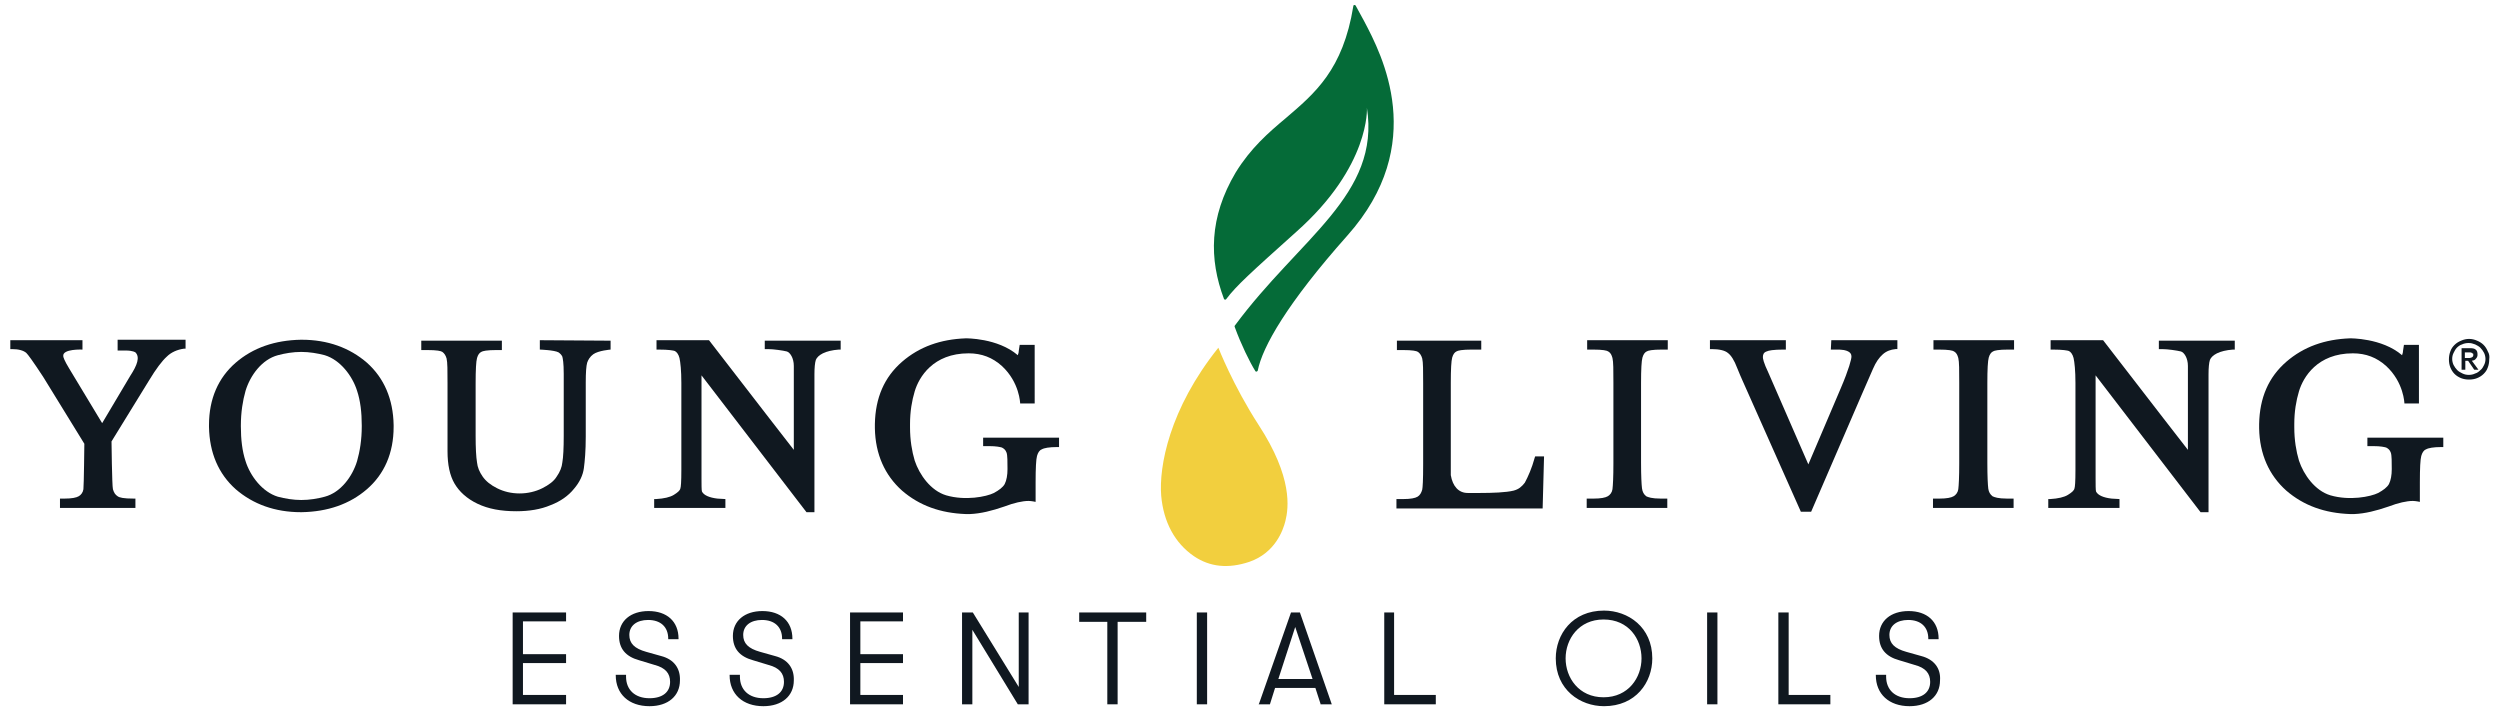 <?xml version="1.0" encoding="utf-8"?>
<!-- Generator: Adobe Illustrator 26.0.2, SVG Export Plug-In . SVG Version: 6.00 Build 0)  -->
<svg version="1.1" id="Layer_1" xmlns="http://www.w3.org/2000/svg" xmlns:xlink="http://www.w3.org/1999/xlink" x="0px" y="0px"
	 viewBox="0 0 533.5 152.8" style="enable-background:new 0 0 533.5 152.8;" xml:space="preserve">
<style type="text/css">
	.st0{fill:#F1CE25;}
	.st1{fill:#101820;}
	.st2{fill:#F2CF3E;}
	.st3{fill:#056B38;}
</style>
<g>
	<path class="st0" d="M260.7,115.9"/>
	<path class="st1" d="M25.1,74.8h1.7c1.6,0,2.1,0.4,2.1,0.4c1,1,0.4,2.7-1.1,5l-6,10.1l-7-11.6c-1.1-1.8-1.3-2.5-1.3-2.7
		c-0.2-1.6,4.1-1.4,4.1-1.4v-2H2.2v1.9l0.4,0c1.4,0,2.4,0.3,3,0.8c0.4,0.4,1.3,1.6,3.6,5.1L18,94.7c0,0-0.1,9-0.2,9.7
		c-0.1,0.7-0.5,1.2-1,1.5c-0.5,0.3-1.5,0.5-3,0.5h-1v2h16.1v-2h-0.4c-2.1,0-3-0.2-3.4-0.5c-0.5-0.3-0.8-0.8-1-1.5
		c-0.2-0.8-0.3-10.2-0.3-10.2l8-13c1.5-2.5,2.8-4.2,3.8-5.1c0.9-0.9,2.2-1.5,3.7-1.7l0.3,0v-1.9H25.1V74.8z"/>
	<path class="st1" d="M163.5,74.5h0.4c1.2,0,3.2,0.3,4,0.5c0.7,0.2,1.5,1.4,1.5,3.1V96l-5.2-6.7l-12.9-16.7h-11.2v2h0.4
		c2.3,0,3.2,0.2,3.5,0.3c0.4,0.2,0.8,0.7,1,1.5c0.2,0.9,0.4,2.7,0.4,5.3v18.6c0,2.6-0.1,3.6-0.2,3.9c-0.1,0.5-0.6,0.9-1.4,1.4
		c-0.8,0.5-2.1,0.8-3.8,0.9l-0.4,0v1.9h15.2v-1.9l-1.7-0.1c-1.7-0.2-2.9-0.7-3.3-1.5c-0.1-0.2-0.1-1.6-0.1-2.9c0-0.5,0-1.1,0-1.8
		V80.1l22.4,29.2h1.7V79.9c0-1.4,0.1-2.5,0.3-3.1c0.2-0.5,0.7-1,1.5-1.4c0.8-0.4,2-0.7,3.4-0.8l0.4,0v-1.9l-16.2,0V74.5z"/>
	<path class="st1" d="M461,74.5h0.4c1.2,0,3.2,0.3,4,0.5c0.7,0.2,1.5,1.4,1.5,3.1V96l-5.2-6.7l-12.9-16.7h-11.2v2h0.4
		c2.3,0,3.2,0.2,3.5,0.3c0.4,0.2,0.8,0.7,1,1.5c0.2,0.9,0.4,2.7,0.4,5.3v18.6c0,2.6-0.1,3.6-0.2,3.9c-0.1,0.5-0.6,0.9-1.4,1.4
		c-0.8,0.5-2.1,0.8-3.8,0.9l-0.4,0v1.9h15.2v-1.9l-1.7-0.1c-1.7-0.2-2.9-0.7-3.3-1.5c-0.1-0.2-0.1-1.6-0.1-2.9c0-0.5,0-1.1,0-1.8
		V80.1l22.4,29.2h1.7V79.9c0-1.4,0.1-2.5,0.3-3.1c0.2-0.5,0.7-1,1.5-1.4c0.8-0.4,2-0.7,3.4-0.8l0.4,0v-1.9l-16.2,0V74.5z"/>
	<path class="st1" d="M327.5,97.7c-0.6,2.2-1.4,4-2.1,5.3c-0.7,0.9-1.3,1.4-2.4,1.7c-1.6,0.4-4.6,0.5-7.1,0.5h-2.7
		c-1.9,0-3.2-1.4-3.6-3.8c0-0.4,0-0.8,0-1.2V81.7c0-2.9,0.1-4.7,0.3-5.4c0.2-0.7,0.5-1.1,0.9-1.3c0.3-0.2,1.2-0.4,3.3-0.4h2v-1.9
		l-18,0v2h1.2c2.2,0,3,0.2,3.3,0.4c0.4,0.3,0.7,0.7,0.9,1.4c0.2,0.8,0.2,2.6,0.2,5.3v17.2c0,3.6-0.1,5-0.2,5.5
		c-0.2,0.7-0.5,1.2-1,1.5c-0.5,0.3-1.5,0.5-3,0.5H298v2h31.2l0.3-11.1h-1.9L327.5,97.7z"/>
	<path class="st1" d="M338.7,74.6h1.2c2.2,0,3,0.2,3.3,0.4c0.5,0.3,0.7,0.7,0.9,1.4c0.2,0.8,0.2,2.6,0.2,5.3v17.2
		c0,2.9-0.1,4.7-0.2,5.5c-0.1,0.7-0.5,1.2-1,1.5c-0.5,0.3-1.5,0.5-3,0.5h-1.5v2h17.2v-2h-1.4c-1.9,0-2.7-0.3-3.1-0.5
		c-0.5-0.4-0.8-0.9-0.9-1.7c-0.1-0.8-0.2-2.6-0.2-5.4V81.7c0-2.9,0.1-4.7,0.3-5.4c0.2-0.7,0.5-1.1,0.9-1.3c0.3-0.2,1.2-0.4,3.3-0.4
		h1.2v-2h-17.2V74.6z"/>
	<path class="st1" d="M390.7,74.6h1.8c0.4,0,0.7,0.1,1,0.1c1.5,0.3,1.6,1,1.6,1.4c0,0.5-0.5,2.6-2.3,6.8l-6.9,16.2l-8.5-19.5
		c-1.1-2.3-1.2-3.1-1.2-3.4c0-0.6,0.2-1,0.8-1.2c0.4-0.2,1.4-0.4,3.7-0.4h0.4v-2h-16.2v1.9l0.4,0c1.6,0,2.8,0.3,3.4,0.8
		c0.7,0.5,1.4,1.6,2,3.2c0.5,1.3,0.9,2.1,1.1,2.6l12.5,28.1h2.2l10.8-25l2.4-5.5c0.6-1.4,1.3-2.4,2.1-3.1c0.8-0.7,1.7-1,2.7-1.1
		l0.4,0v-1.9h-14.1L390.7,74.6z"/>
	<path class="st1" d="M412.5,74.6h1.2c2.2,0,3,0.2,3.3,0.4c0.5,0.3,0.7,0.7,0.9,1.4c0.2,0.8,0.2,2.6,0.2,5.3v17.2
		c0,2.9-0.1,4.7-0.2,5.5c-0.1,0.7-0.5,1.2-1,1.5c-0.5,0.3-1.5,0.5-3,0.5h-1.4v2h17.2v-2h-1.4c-1.9,0-2.7-0.3-3.1-0.5
		c-0.5-0.4-0.8-0.9-0.9-1.6c-0.1-0.8-0.2-2.6-0.2-5.4V81.7c0-2.9,0.1-4.7,0.3-5.4c0.2-0.7,0.5-1.1,0.9-1.3c0.3-0.2,1.2-0.4,3.3-0.4
		h1.2v-2h-17.2V74.6z"/>
	<polygon class="st1" points="109.4,150.3 120.8,150.3 120.8,148.3 111.6,148.3 111.6,141.5 120.8,141.5 120.8,139.6 111.6,139.6 
		111.6,132.6 120.8,132.6 120.8,130.7 109.4,130.7 	"/>
	<path class="st1" d="M141.1,140l-3.2-0.9c-2.5-0.7-3.6-1.8-3.6-3.6c0-2,1.6-3.2,4-3.2c2.7,0,4.3,1.5,4.3,4v0.1h2.2v-0.1
		c0-3.7-2.5-5.9-6.4-5.9c-3.8,0-6.3,2.1-6.3,5.3c0,2.7,1.4,4.4,4.3,5.2l3.3,1c2.3,0.6,3.3,1.8,3.3,3.6c0,2.2-1.6,3.5-4.4,3.5
		c-3.1,0-5-1.8-5-4.6V144h-2.2v0.1c0,4,2.8,6.6,7.2,6.6c4,0,6.5-2.2,6.5-5.5C145.2,142.6,143.8,140.7,141.1,140z"/>
	<path class="st1" d="M165.4,140l-3.2-0.9c-2.5-0.7-3.6-1.8-3.6-3.6c0-2,1.6-3.2,4-3.2c2.7,0,4.3,1.5,4.3,4v0.1h2.2v-0.1
		c0-3.7-2.5-5.9-6.4-5.9c-3.8,0-6.3,2.1-6.3,5.3c0,2.7,1.4,4.4,4.3,5.2l3.3,1c2.3,0.6,3.3,1.8,3.3,3.6c0,2.2-1.6,3.5-4.4,3.5
		c-3.1,0-5-1.8-5-4.6V144h-2.2v0.1c0,4,2.8,6.6,7.2,6.6c4,0,6.5-2.2,6.5-5.5C169.5,142.6,168.1,140.7,165.4,140z"/>
	<polygon class="st1" points="181.4,150.3 192.7,150.3 192.7,148.3 183.6,148.3 183.6,141.5 192.7,141.5 192.7,139.6 183.6,139.6 
		183.6,132.6 192.7,132.6 192.7,130.7 181.4,130.7 	"/>
	<polygon class="st1" points="217.4,146.6 207.6,130.7 207.6,130.7 205.3,130.7 205.3,150.3 207.5,150.3 207.5,134.4 217.2,150.3 
		219.5,150.3 219.5,130.7 217.4,130.7 	"/>
	<polygon class="st1" points="230.3,132.7 236.3,132.7 236.3,150.3 238.5,150.3 238.5,132.7 244.6,132.7 244.6,130.7 230.3,130.7 	
		"/>
	<rect x="255.4" y="130.7" class="st1" width="2.2" height="19.6"/>
	<path class="st1" d="M277.4,130.7h-1.9l-6.8,19.4l-0.1,0.2h2.4l1.1-3.5h8.6l1.1,3.4l0,0.1h2.4L277.4,130.7L277.4,130.7z
		 M280.1,144.9h-7.3l3.6-11.1L280.1,144.9z"/>
	<polygon class="st1" points="297.5,130.7 295.4,130.7 295.4,150.3 306.4,150.3 306.4,148.3 297.5,148.3 	"/>
	<path class="st1" d="M342.3,130.3c-6.8,0-10.3,5.1-10.3,10.2c0,6.7,5.2,10.2,10.3,10.2c6.8,0,10.3-5.1,10.3-10.2
		C352.6,133.8,347.4,130.3,342.3,130.3z M350.3,140.5c0,4.1-2.8,8.3-8.1,8.3c-5.3,0-8.1-4.2-8.1-8.3s2.8-8.3,8.1-8.3
		C347.6,132.2,350.3,136.4,350.3,140.5z"/>
	<rect x="364.3" y="130.7" class="st1" width="2.2" height="19.6"/>
	<polygon class="st1" points="381.7,130.7 379.5,130.7 379.5,150.3 390.6,150.3 390.6,148.3 381.7,148.3 	"/>
	<path class="st1" d="M410,140l-3.2-0.9c-2.5-0.7-3.6-1.8-3.6-3.6c0-2,1.6-3.2,4-3.2c2.7,0,4.3,1.5,4.3,4v0.1h2.2v-0.1
		c0-3.7-2.5-5.9-6.4-5.9c-3.8,0-6.3,2.1-6.3,5.3c0,2.7,1.4,4.4,4.3,5.2l3.3,1c2.3,0.6,3.3,1.8,3.3,3.6c0,2.2-1.6,3.5-4.4,3.5
		c-3.1,0-5-1.8-5-4.6V144h-2.2v0.1c0,4,2.8,6.6,7.2,6.6c4,0,6.5-2.2,6.5-5.5C414.2,142.6,412.7,140.7,410,140z"/>
	<path class="st1" d="M84,90.7c-0.1-5.5-2-10-5.7-13.3c-3.7-3.2-8.4-4.9-13.9-4.9h-0.2c-5.5,0.1-10.2,1.7-13.9,4.9
		c-3.7,3.2-5.7,7.7-5.7,13.3v0.4c0.1,5.5,2,10,5.7,13.3c3.7,3.2,8.4,4.9,13.9,4.9v0c0,0,0.1,0,0.1,0c0,0,0.1,0,0.1,0v0
		c5.5-0.1,10.2-1.7,13.9-4.9c3.7-3.2,5.7-7.7,5.7-13.3V90.7z M76.2,98.4c-1,3.3-3.5,6.7-6.9,7.6c-1.5,0.4-3.2,0.7-5,0.7
		c-1.7,0-3.5-0.3-5-0.7c-3.3-1-5.9-4.4-6.9-7.6c-0.7-2.1-1-4.6-1-7.4h0c0,0,0-0.2,0-0.2h0c0-2.8,0.4-5.3,1-7.4
		c1-3.3,3.5-6.7,6.9-7.6c1.5-0.4,3.2-0.7,5-0.7c1.7,0,3.5,0.3,5,0.7c3.3,1,5.9,4.4,6.9,7.6c0.7,2.1,1,4.6,1,7.4V91
		C77.2,93.8,76.8,96.3,76.2,98.4z"/>
	<path class="st1" d="M209.8,93.2v2h1.2c1.7,0,2.4,0.2,2.8,0.3c0.4,0.2,0.8,0.5,1,1.1c0.2,0.5,0.2,2.1,0.2,3.5
		c0,1.3-0.2,2.4-0.6,3.2c-0.4,0.7-1.2,1.3-2.3,1.9c-1.6,0.8-6.1,1.7-10.2,0.5h0c-3.3-1-5.7-4.4-6.7-7.4c-0.6-2-1-4.4-1-7.1l0-0.7
		c0-2.7,0.4-5,1-7c0.9-3,3.9-8.1,11.5-8.1c2.8,0,5.1,0.9,7.1,2.7c3.8,3.5,3.9,8,3.9,8h3.1V73.6h-3.2l-0.2,1.3c0,0.4-0.1,0.5-0.2,0.9
		c-4.3-3.7-11.1-3.6-11.1-3.6c-5.4,0.2-9.9,1.8-13.6,5c-3.8,3.3-5.7,7.7-5.8,13.3v0.9c0.1,5.5,2.1,10,5.8,13.3
		c3.7,3.2,8.2,4.8,13.6,5l0.9,0c2.3-0.1,4.7-0.7,7.3-1.6c2.1-0.8,3.9-1.2,5.2-1.2c0.6,0,1.5,0.2,1.5,0.2v-4.2c0-3,0.1-4.9,0.3-5.6
		c0.2-0.7,0.5-1.2,1-1.4c0.5-0.3,1.6-0.5,3.3-0.5h0.4v-2H209.8z"/>
	<path class="st1" d="M115.2,72.6v2c0,0,3.1,0.1,4,0.6c0.4,0.3,0.6,0.5,0.8,0.9c0.1,0.4,0.3,1.3,0.3,3.7v6.7c0,0,0,0,0,0V93
		c0,2.6-0.1,4.6-0.3,5.7c-0.1,1-0.5,2-1.2,3c-0.6,1-1.7,1.8-3.1,2.5c-1.4,0.7-3.1,1.1-4.8,1.1c-1.8,0-3.4-0.4-4.8-1.1
		c-1.4-0.7-2.4-1.5-3.1-2.5c-0.7-1-1.1-2-1.2-3c-0.2-1.2-0.3-3.1-0.3-5.7v-5.6h0v-5.6c0-2.9,0.1-4.7,0.3-5.4
		c0.2-0.7,0.5-1.1,0.9-1.3c0.3-0.2,1.2-0.4,3.3-0.4h1.1v-2l-17.2,0v2h1.2c2.2,0,3,0.2,3.3,0.4c0.4,0.3,0.7,0.7,0.9,1.4
		c0.2,0.8,0.2,2.6,0.2,5.3v10.9l0,3.6c0,2.9,0.5,5.2,1.5,6.9c1,1.7,2.6,3.2,4.9,4.3c2.3,1.1,5,1.6,8.3,1.6c2.7,0,5.2-0.4,7.3-1.3
		c2.1-0.8,3.8-2,5-3.5c1.2-1.4,1.9-2.9,2.1-4.4c0.2-1.5,0.4-3.7,0.4-6.7V81.6c0-2.1,0.1-3.5,0.3-4.2c0.2-0.6,0.6-1.3,1.3-1.8
		c1.1-0.8,3.7-1,3.7-1v-1.9L115.2,72.6z"/>
	<path class="st1" d="M505.2,93.2v2h1.2c1.7,0,2.4,0.2,2.8,0.3c0.4,0.2,0.8,0.5,1,1.1c0.2,0.5,0.2,2.1,0.2,3.5
		c0,1.3-0.2,2.4-0.6,3.2c-0.4,0.7-1.2,1.3-2.3,1.9c-1.6,0.8-6.1,1.7-10.2,0.5h0c-3.3-1-5.7-4.4-6.7-7.4c-0.6-2-1-4.4-1-7.1l0-0.7
		c0-2.7,0.4-5,1-7c0.9-3,3.9-8.1,11.5-8.1c2.8,0,5.1,0.9,7.1,2.7c3.8,3.5,3.9,8,3.9,8h3.1V73.6h-3.2l-0.2,1.3c0,0.4-0.1,0.5-0.2,0.9
		c-4.3-3.7-11.1-3.6-11.1-3.6c-5.4,0.2-9.9,1.8-13.6,5c-3.8,3.3-5.7,7.7-5.8,13.3v0.9c0.1,5.5,2.1,10,5.8,13.3
		c3.7,3.2,8.2,4.8,13.6,5l0.9,0c2.3-0.1,4.7-0.7,7.3-1.6c2.1-0.8,3.9-1.2,5.2-1.2c0.6,0,1.5,0.2,1.5,0.2v-4.2c0-3,0.1-4.9,0.3-5.6
		c0.2-0.7,0.5-1.2,1-1.4c0.5-0.3,1.6-0.5,3.3-0.5h0.4v-2H505.2z"/>
	<g>
		<path class="st2" d="M247.8,105.8c0.5,5.6,2.9,10.1,7,12.9c3.4,2.3,7.3,2.7,11.8,1.2c5.5-1.9,7.2-6.7,7.7-8.7
			c0.7-2.8,1.6-9.3-5.7-20.5c-5.5-8.5-8.6-16.5-8.6-16.5C249.5,87.3,247.3,99.6,247.8,105.8z"/>
	</g>
	<g>
		<path class="st3" d="M291.1,4.5l-1.8-3.3c-0.1-0.2-0.5-0.2-0.5,0.1c-2.2,13.6-8.2,18.6-14.4,23.9c-3.7,3.1-7.5,6.4-10.7,11.6
			c-5.7,9.6-5.7,18.5-2.5,27c0.1,0.2,0.4,0.2,0.5,0c2.1-2.8,5.2-5.6,14.9-14.3c15.9-14.1,15.1-26.5,15.1-26.5
			c2.9,18.6-14.3,27.7-28.2,46.5c-0.1,0.1,0,0.2,0,0.3c1.3,3.6,3.2,7.5,4.4,9.4c0.1,0.2,0.4,0.1,0.5-0.1c1-5.1,6.3-14.4,19.1-28.8
			C304.9,30.8,294.9,11.7,291.1,4.5z"/>
	</g>
	<g>
		<g>
			<path class="st1" d="M530.9,75c-0.2-0.5-0.5-1-0.9-1.4c-0.4-0.4-0.9-0.7-1.4-0.9c-1.1-0.5-2.3-0.5-3.4,0c-0.5,0.2-1,0.5-1.4,0.9
				c-0.4,0.4-0.7,0.8-0.9,1.4c-0.2,0.5-0.3,1.1-0.3,1.7c0,0.6,0.1,1.2,0.3,1.7c0.2,0.5,0.5,1,0.9,1.4c0.4,0.4,0.9,0.7,1.4,0.9
				c0.5,0.2,1.1,0.3,1.7,0.3c0.6,0,1.2-0.1,1.7-0.3c0.5-0.2,1-0.5,1.4-0.9c0.4-0.4,0.7-0.8,0.9-1.4c0.2-0.5,0.3-1.1,0.3-1.7
				C531.3,76,531.2,75.5,530.9,75z M530.4,76.6c0,0.5-0.1,0.9-0.3,1.3c-0.2,0.4-0.4,0.8-0.8,1.1c-0.3,0.3-0.7,0.6-1.1,0.7
				c-0.8,0.4-1.9,0.4-2.7,0c-0.4-0.2-0.8-0.4-1.1-0.7c-0.3-0.3-0.6-0.7-0.8-1.1c-0.2-0.4-0.3-0.9-0.3-1.3c0-0.5,0.1-0.9,0.3-1.3
				c0.2-0.4,0.4-0.8,0.7-1.1c0.3-0.3,0.7-0.6,1.1-0.7c0.4-0.2,0.9-0.3,1.4-0.3c0.5,0,0.9,0.1,1.4,0.3c0.4,0.2,0.8,0.4,1.1,0.7
				c0.3,0.3,0.6,0.7,0.8,1.1C530.3,75.7,530.4,76.2,530.4,76.6z"/>
			<path class="st1" d="M527.9,76.9c0.1-0.1,0.3-0.1,0.4-0.3c0.1-0.1,0.2-0.2,0.3-0.4c0.1-0.2,0.1-0.3,0.1-0.6c0-0.4-0.1-0.8-0.4-1
				c-0.2-0.2-0.6-0.3-1.2-0.3h-1.8v4.6h0.8V77h0.6l1.3,1.9h0.9l-1.4-1.9C527.7,76.9,527.8,76.9,527.9,76.9z M527.8,75.7
				c0,0.2,0,0.3-0.1,0.4c-0.1,0.1-0.1,0.1-0.3,0.2c-0.1,0-0.2,0.1-0.4,0.1c-0.1,0-0.3,0-0.4,0h-0.6v-1.2h0.9c0.1,0,0.2,0,0.3,0
				c0.1,0,0.2,0.1,0.3,0.1c0.1,0,0.1,0.1,0.2,0.2C527.8,75.4,527.8,75.5,527.8,75.7z"/>
		</g>
	</g>
</g>
</svg>
